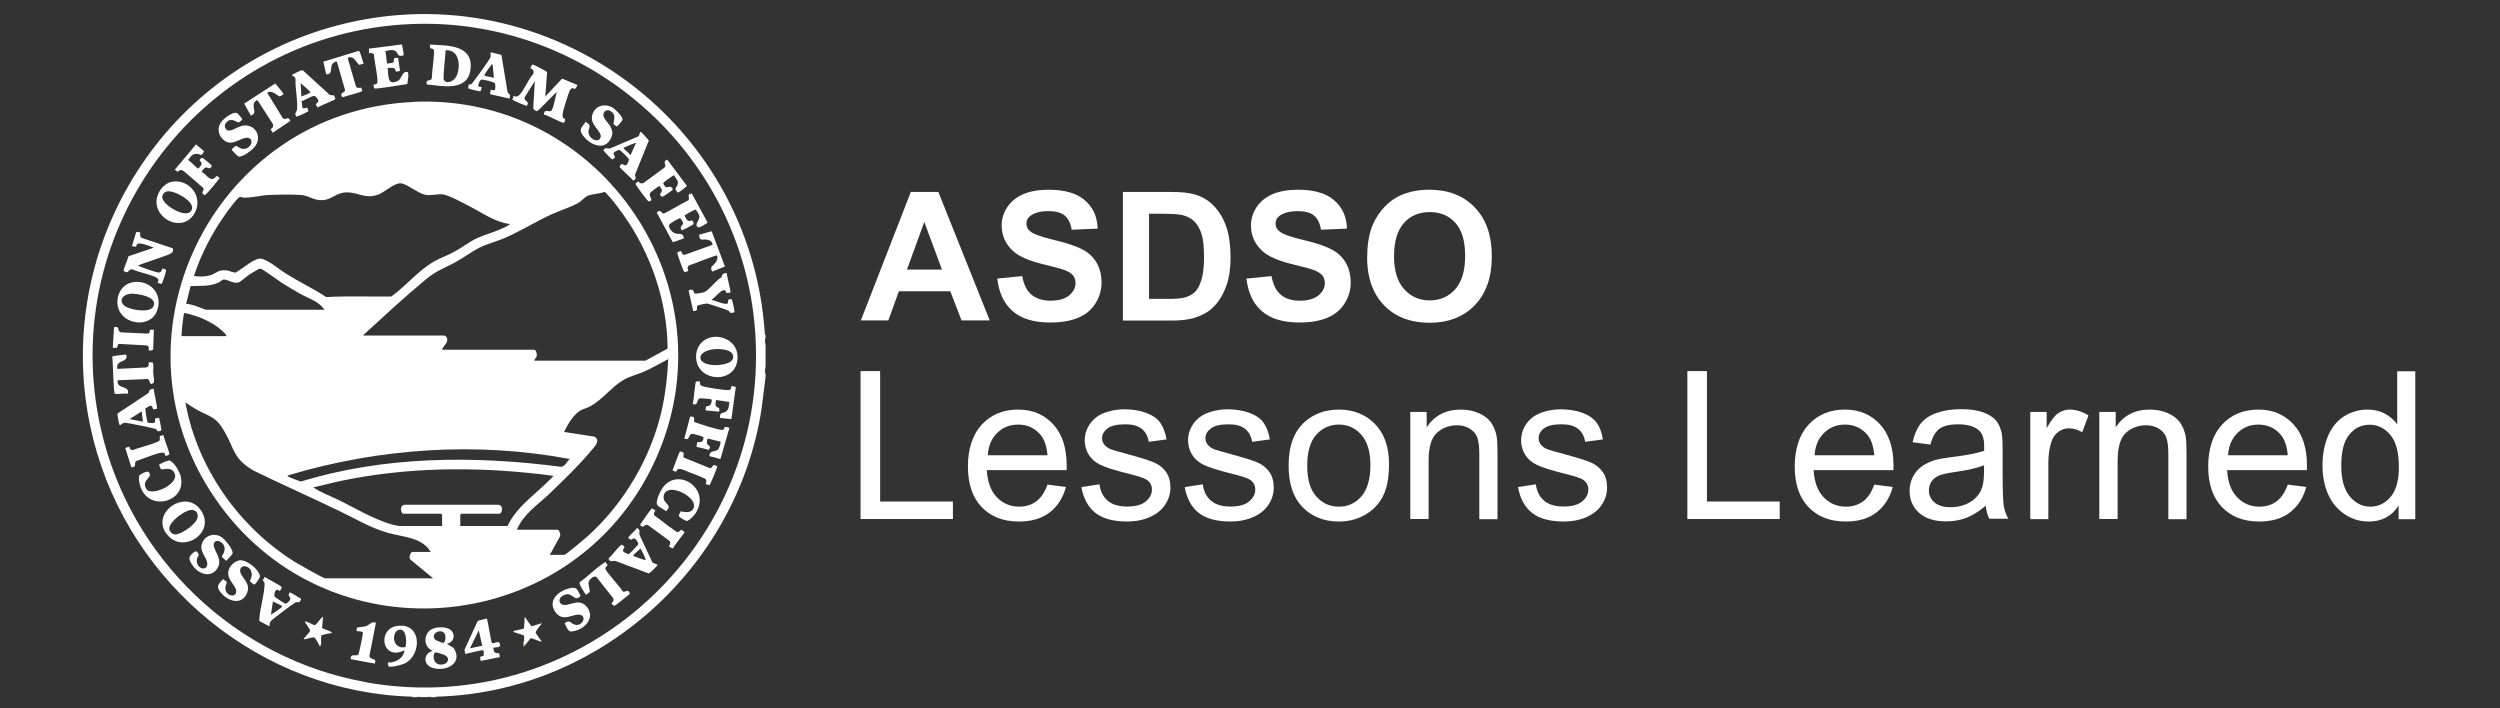 <?xml version="1.0" encoding="UTF-8"?>
<svg id="Layer_1" xmlns="http://www.w3.org/2000/svg" version="1.1" viewBox="0 0 180 50.99">
  <rect x="0" y="0" width="180" height="50.99" fill="#333333" stroke="none"/>
  <!-- Generator: Adobe Illustrator 29.6.0, SVG Export Plug-In . SVG Version: 2.1.1 Build 207)  -->
  <defs>
    <style>
      .st0 {
        fill: #c7c6c6;
      }

      .st1 {
        fill: #fff;
      }

      .st2 {
        fill: #929090;
      }

      .st3 {
        fill: #9cb55e;
      }

      .st4 {
        fill: #c5c4c4;
      }
    </style>
  </defs>
  <g>
    <path class="st2" d="M30.97,50.15s.04.03,0,.05h-.88s-.04-.03,0-.05c.29,0,.59,0,.88,0Z"/>
    <path class="st4" d="M31.43,50.15v.05h-.46v-.05c.15,0,.31,0,.46,0Z"/>
    <path class="st0" d="M30.09,50.15v.05h-.42v-.05c.14,0,.28,0,.42,0Z"/>
    <path class="st1" d="M55.12,24.15l-.05-.11C54.06,8.45,38.9-2.35,23.78,1.97,11.09,5.6,3.44,18.78,6.73,31.68c2.66,10.44,12.1,18.18,22.94,18.48.13.04.29.04.42,0,.29.04.59.04.88,0,.15.04.31.04.46,0,11.65-.31,21.62-9.23,23.4-20.7l.29-2.33v-.14c-.02-.1-.03-.19-.05-.28.01-.1.03-.21.05-.32v-1.53c-.02-.12-.03-.22-.05-.32.01-.09.03-.18.05-.28v-.09ZM26.37,49.12c-9.4-1.67-16.99-8.91-19.1-18.21C3.94,16.31,14.77,2.31,29.66,1.73c12.23-.48,23,8.62,24.57,20.74,2.08,15.99-11.96,29.47-27.86,26.66Z"/>
    <path class="st1" d="M39.26,6.95l1.21-1.29,1.11.46s-.12.24-.14.26c-.13.08-.27-.25-.47.27-.12.32-.43,1.28-.46,1.58-.03.36.14.26.18.37.02.06-.04.2-.09.23-.12.08-1.2-.57-1.44-.58.02-.49.42-.1.56-.31.16-.24.27-1,.37-1.31-.21.13-1.33,1.39-1.44,1.37-.05,0-.25-.13-.26-.19l.12-1.97-.73,1.15c-.09.35.44.27.13.64-.14-.05-1-.4-1.02-.47,0-.01.08-.24.09-.25.04-.03.19.14.39-.05.36-.33.66-1.15,1.02-1.53.13-.35-.19-.37-.2-.44,0-.02.13-.25.16-.25.06,0,.93.46,1.04.54l-.13,1.78Z"/>
    <path class="st1" d="M10.1,16.74s-.06.33.1.39l2.16.72c.16,0,.1.24.04.33-.12.18-2.1.75-2.43.93-.01.06.05.05.09.07.23.1,1.13.42,1.33.44.29.02.25-.24.3-.28.02-.02.23.06.26.09.05.07-.27,1.01-.33,1.02-.01,0-.25-.08-.26-.09-.04-.05.22-.23-.17-.41-.5-.23-1.15-.33-1.67-.56-.21-.02-.27.19-.37.21-.05.01-.23-.05-.25-.11-.02-.1.32-.87.35-1.04l1.78-.6c.01-.06-.05-.05-.09-.07-.2-.08-.89-.35-1.05-.21-.13.11.05.28-.39.14.06-.13.28-.99.33-1.02.02-.01.26.04.27.05Z"/>
    <path class="st1" d="M27.86,4.59c.11-.05.38-.03.45-.1.15-.15-.13-.4.38-.31-.05.15.15.87.09.93,0,0-.26.06-.27.05-.01,0-.04-.2-.14-.25-.12-.06-.33,0-.46-.02.08.52-.06,1.32.73.94.3-.15.3-.72.69-.65.16.03,0,.74,0,.87-.3.04-2.27.39-2.38.31-.03-.02-.07-.24-.05-.27.01-.01.2,0,.25-.09.13-.22-.23-1.7-.22-2.05-.07-.2-.33-.1-.36-.13-.01-.01.01-.26,0-.32l2.37-.3s.13.64.13.71c0,.14-.27.13-.36.08-.06-.04-.11-.21-.19-.28-.2-.17-.53-.1-.77-.03l.12.93Z"/>
    <path class="st1" d="M49.09,16.59c-.22-.31.1-.33.09-.53,0-.07-.16-.34-.21-.35-.06-.02-.75.38-.78.46-.1.23.21.57.43.63.29.09.56-.06.61.32.01.1-.02.05-.07.07-.23.1-.49.17-.72.25l-1.15-2.13c.23-.3.35.06.48.06.07,0,.21-.09.29-.13.51-.26.99-.57,1.5-.82.16-.18-.18-.45.25-.49l1.14,2.1c-.12.08-.58.4-.69.33-.33-.21.16-.46.09-.83-.01-.07-.21-.44-.29-.44-.04,0-.77.39-.77.43.1.15.13.38.35.39.07,0,.15-.06.21-.02.06.04.12.19.07.26-.02.04-.78.44-.81.42Z"/>
    <path class="st1" d="M44.19,8.94c-.07-.12.17-.52-.06-.8-.17-.22-.53-.31-.66-.01-.15.35.37.72.51,1.04s.15.47,0,.8c-.45.93-1.51.45-1.99-.19-.37-.5-.1-.58.18-1.01.48.3.21.36.2.72,0,.54.79.87.88.36.08-.44-.92-.92-.56-1.71.25-.55.84-.69,1.37-.42.2.1.78.66.76.89,0,.07-.35.5-.42.49-.01,0-.2-.13-.21-.14Z"/>
    <path class="st1" d="M15.45,39.04c-.31.39.6,1.07.26,1.77-.42.85-1.35.58-1.82-.07-.35-.48-.35-.68.13-1.02.12-.09.28.11.29.22,0,.09-.11.2-.13.32-.11.66.67.9.74.41.08-.53-.73-.97-.29-1.72.27-.47.88-.57,1.32-.28.23.15.89.93.79,1.2-.02.05-.43.51-.46.51-.05-.07-.29-.24-.3-.31-.01-.08.34-.41.13-.82-.11-.22-.48-.44-.68-.2Z"/>
    <path class="st1" d="M16.33,8.78c-.16.15-.2.37-.04.54.23.25.77-.16,1.05-.24.91-.28,1.61.68,1.03,1.45-.19.26-.87.8-1.2.74-.03,0-.48-.45-.49-.48-.01-.06.27-.28.3-.29.13-.02.43.43.89.11.42-.29.27-.83-.29-.66s-1.03.61-1.57.04c-.31-.33-.36-.79-.11-1.17.17-.26.83-.78,1.15-.69.03,0,.37.38.38.41.05.09-.19.26-.24.27-.15.03-.49-.39-.88-.02Z"/>
    <path class="st1" d="M40.39,42.99c-.17.18-.14.45.1.54.46.18,1.21-.56,1.79.2.64.85-.35,1.71-1.19,1.74-.18,0-.37-.43-.43-.6.38-.3.42.03.74.11.52.13.84-.56.42-.7-.53-.17-1.27.61-1.85-.24s.32-1.55,1.11-1.7c.52-.1.48.18.73.55-.4.46-.52-.1-.95-.11-.13,0-.38.11-.47.2Z"/>
    <path class="st1" d="M16.31,41.87c.08.13-.26.48.05.84.21.24.64.25.65-.13s-.62-.8-.58-1.37c.03-.4.45-.84.85-.87.5-.04,1.37.66,1.44,1.14.02.11-.34.63-.43.61-.02,0-.3-.23-.3-.25,0-.02.14-.28.14-.46,0-.66-.81-.81-.84-.32s.84.87.48,1.68-1.27.58-1.77.04c-.45-.49-.38-.63.07-1.09.03.08.24.17.25.19Z"/>
    <path class="st1" d="M8.28,28.37c-.13-.04-.13-2.36-.2-2.66.01-.04.03-.06.07-.07.08-.02.91-.13.94-.1.13.48-.38.4-.58.65-.09.11-.08.24-.07.37l2.06-.1c.31-.04.17-.32.21-.37,0,0,.21,0,.25,0,.13.04.07.56.07.71s.13.71,0,.79c-.31.21-.21-.27-.4-.3l-2.16.09c-.1.68.89.33.74.97-.25-.05-.74.06-.95,0Z"/>
    <path class="st1" d="M50.39,27.44c.07.07-.16.3.31.4.35.08,1.38.25,1.7.25s.22-.24.26-.28c.03-.03.26.03.32.05l-.32,2.32-.83-.09c.01-.45.15-.29.41-.44s.23-.46.28-.71l-.97-.14c0,.18-.11.34.05.49.13.12.24,0,.18.35l-.97-.09c-.02-.42.09-.26.28-.35.11-.05.19-.39.14-.44-.03-.03-.81-.1-.85-.08-.24.07-.08.55-.5.41.06-.2.17-1.56.23-1.62,0,0,.27-.01.28,0Z"/>
    <path class="st1" d="M48.77,13.85s-.14-.22-.14-.24c0-.08.13-.22.16-.31.09-.34-.15-.42-.26-.7-.11.07-.77.52-.78.59,0,.04.14.25.18.27.17.08.32-.13.47.09.03.05.07.05.02.12-.03.05-.69.51-.74.5-.04,0-.16-.13-.16-.16-.01-.08.17-.17.13-.35-.02-.09-.12-.16-.14-.26-.06-.04-.67.42-.71.51-.11.25.31.53-.06.59-.07.01-.11-.07-.15-.11-.1-.1-.84-1.08-.83-1.15,0-.03.13-.16.16-.17.09-.02.13.22.42.1l1.52-1.12c.18-.2-.23-.37.18-.56l1.41,1.88c.01.05-.45.4-.53.44-.05.02-.1.07-.16.04Z"/>
    <path class="st1" d="M20.39,6.81s-.23.13-.25.13c-.12,0-.59-.52-.9-.26l1.13,1.84c.26.16.36-.21.54.18l-1.27.86s-.16-.24-.16-.25c0-.03.26-.08.16-.39l-1.09-1.69c-.08-.06-.25.14-.27.2-.11.37.26.73-.22.89l-.48-.86,2.24-1.45s.52.62.55.68c.02.04.04.09.02.13Z"/>
    <path class="st1" d="M14.51,12.38c.3.09.52.63.87.48.18-.08.18-.34.43-.03-.12.16-.98,1.24-1.08,1.22-.03,0-.16-.13-.16-.17-.02-.08.18-.25.04-.37l-1.37-1.18c-.31-.22-.38.04-.46.04-.03,0-.12-.15-.21-.13l1.55-1.85c.07.11.57.45.57.53,0,.02-.16.24-.2.24s-.18-.07-.28-.08c-.36-.03-.47.19-.67.44.13.05.67.62.72.62.03,0,.22-.22.24-.28.06-.18-.13-.26-.12-.34,0-.03.13-.16.16-.16.06-.01.7.51.71.58-.12.31-.23.13-.4.12-.15-.01-.25.21-.34.31Z"/>
    <path class="st1" d="M52.2,30.74s.26.03.32.06l-.65,2.25-.79-.21c-.01-.45.43-.27.63-.49.07-.07.21-.48.16-.55l-.92-.23c-.04.12-.08.26-.04.38.04.14.37.14.1.45-.11-.08-.82-.2-.85-.23-.02-.02.02-.3.05-.32.14-.09.39.14.45-.36,0-.06-.74-.27-.85-.25-.27.04-.12.53-.54.33l.42-1.58c.48,0,.2.22.3.37.03.05.16.08.22.1.29.11,1.47.48,1.73.49s.19-.18.25-.22Z"/>
    <path class="st1" d="M52.2,19.19l-.93.37c-.17-.41.03-.36.23-.63.14-.19.17-.29.14-.53-.08-.07-1.76.64-2.01.7-.24.16-.05.37-.08.41,0,.01-.24.09-.26.09-.07,0-.54-1.33-.53-1.4.01-.05.2-.12.25-.11.12.03.05.29.31.25l1.99-.72c-.04-.24-.21-.34-.44-.37-.32-.04-.48.14-.53-.3-.01-.1.01-.05.07-.07.27-.08.55-.16.83-.23l.96,2.55Z"/>
    <path class="st1" d="M26.19,4.59c-.09-.02-.27.1-.33.07-.18-.09-.39-.73-.83-.49l.59,2.03c.13.24.3.07.38.12.03.02.09.2.09.23-.02.07-1.27.4-1.45.45-.24-.39.21-.26.2-.53l-.58-2.02c-.05-.09-.3.1-.34.17-.17.29.06.77-.44.72l-.2-.9,2.52-.77c.06,0,.08.03.1.08.11.2.19.62.29.85Z"/>
    <path class="st1" d="M49,36.81s.6.18.83-.07c.67-.7-1.18-1.78-1.81-1.39-.22.14-.29.38-.21.63.1.33.61.41.14.83-.13-.15-.64-.34-.66-.53-.04-.32.24-.91.43-1.17,1.11-1.52,3.5.1,2.36,1.85-.11.16-.46.54-.65.55-.05,0-.57-.28-.56-.38,0-.02.12-.3.14-.31Z"/>
    <path class="st1" d="M12.14,33.15c.29-.02.69.66.79.91.75,1.9-1.92,2.85-2.73,1.2-.12-.24-.26-.77-.17-1.02.03-.08.56-.36.66-.26.34.32-.26.5-.26.9,0,.17.11.41.28.47.69.22,2.4-.7,1.76-1.43-.28-.31-.78-.07-.88-.14-.02-.01-.14-.3-.13-.32.01-.06.59-.29.68-.3Z"/>
    <path class="st1" d="M52.33,19.65c-.02.19.31,1.33.26,1.39-.04.05-.22.06-.28.05s0-.26-.27-.18c-.18.05-.63.56-.82.69.21,0,1.06.42,1.18.23.04-.06,0-.21.06-.26.04-.03.19-.04.23-.01.04.03.22.89.19.92,0,.01-.27.06-.29.05-.04,0-.05-.11-.1-.14-.08-.06-1.47-.53-1.59-.54-.07,0-.62.11-.67.15-.14.11.12.43-.32.39l-.33-1.48c.42-.21.34.21.45.23s.6-.07.71-.12c.36-.19.82-.84,1.21-1.06.05-.23.12-.3.37-.3Z"/>
    <path class="st1" d="M43.62,40.47c-.02.08.14.19.14.21,0,.02-.19.14-.17.27.02.21,1.1,1.33,1.24,1.63.19.12.4-.23.51.14,0,.07-.05.08-.08.11-.09.09-.96.78-1.02.79-.05,0-.19-.12-.2-.16-.02-.09.21-.14.11-.39l-1.21-1.53c-.2-.13-.56.21-.57.44,0,.15.11.53.09.64,0,.03-.23.14-.26.22-.11-.15-.53-.78-.47-.92.59-.4,1.17-1.03,1.76-1.39.04-.02.05-.07.12-.05Z"/>
    <path class="st1" d="M10.81,23.74s.21,0,.27,0l-.05,1.37c.03.14-.3.14-.32.12-.03-.04.1-.3-.17-.36l-2.02-.11c-.13.29-.02.31-.4.28l.09-1.48c.48-.11.18.33.53.37l1.9.09c.18-.03.13-.24.17-.27Z"/>
    <path class="st1" d="M49.24,32.95l1.83.74c.18.09.25-.2.31-.21.01,0,.25.07.26.08.04.06-.5,1.32-.55,1.37-.01,0-.27-.06-.28-.07-.02-.03.13-.24-.02-.37-.09-.08-.95-.41-1.14-.48s-.67-.32-.83-.23c-.11.06-.08.32-.4.07.1-.18.46-1.29.54-1.34.02-.02.23.06.26.09.05.07-.08.25.03.36Z"/>
    <path class="st1" d="M48.44,39.49s-.27-.13-.28-.14c-.01-.02.18-.22.05-.4l-1.55-1.14c-.28-.14-.31.32-.58-.02.1-.15.79-1.16.86-1.18.04,0,.25.14.25.16s-.17.16-.07.35c.45.3.86.67,1.31.97.07.05.28.21.34.22.12.03.2-.15.27-.16.04,0,.24.14.25.16,0,.07-.78.99-.83,1.18Z"/>
    <path class="st1" d="M11.78,31.34c0,.23.48,1.28.4,1.39-.02.03-.24.11-.26.09-.06-.04.04-.26-.3-.23-.27.03-1.2.38-1.5.49-.07.03-.34.11-.36.15-.09.13.1.41-.3.42l-.44-1.39s.23-.1.28-.09c.07.01,0,.26.28.23.27-.13,1.83-.52,1.91-.69.09-.19-.17-.35.3-.37Z"/>
    <path class="st1" d="M27.07,44.82l-.47,2.39c.02.36.6.12.37.57l-1.71-.32c-.06-.49.42-.14.55-.35.04-.07.32-1.41.32-1.53,0-.17-.41-.11-.45-.15-.02-.02,0-.2.02-.23.03-.04.48-.07.63-.11.28-.1.44-.38.74-.25Z"/>
    <path class="st1" d="M23.92,45.57c-.12.01-.73.13-.77.18-.05.07-.02.41-.03.53,0,.05-.02.26-.09.26-.05-.12-.32-.61-.4-.64-.16-.05-.57.14-.76.13-.05-.04.46-.53.46-.62,0-.12-.42-.62-.37-.67.15-.01.63.29.71.27.13-.03.41-.53.59-.6l-.07.79c.08.13.63.19.72.37Z"/>
    <path class="st1" d="M37.73,46.17c0-.09.02-.37,0-.41-.02-.03-.58-.19-.67-.23-.04-.02-.15-.03-.07-.1.03-.03.64-.11.74-.19l.05-.83.48.68.77-.22s-.47.55-.46.67.46.62.41.67l-.76-.27c-.16.18-.29.37-.45.55-.11.04-.08-.23-.05-.32Z"/>
    <path class="st3" d="M37.78,46.49s-.04.09-.09.09c.02-.13-.05-.32.05-.42,0,.1-.03.26.05.32Z"/>
    <path class="st1" d="M27.35,22.06c.02.09-.03.09-.08.13-.73.66-1.48,1.29-2.19,1.98-.2.13-.14.63.07.63h6c-.05.3-.57.61-.3.93.02.03.22.14.23.14h6.56c-.08.24-.3.38-.11.65.02.04.16.14.18.14h6.98c-.22.19-.48.33-.72.51-.63.49-1.16,1.14-1.88,1.51-.19.1-.39.14-.59.25-.58.32-1.07,1.01-1.38,1.58-.21.4-.67,1.12.01,1.24.6.11,1.26.14,1.87.24.06.05-.34.42-.4.46-1.05-.17-2.09-.37-3.15-.5-6.24-.74-12.75-.05-18.71,1.88-.83-.4-1.85-.82-2.31-1.67s-.66-1.77-1.43-2.47c-.48-.44-1.04-.56-1.59-.87-.2-.11-1.11-.7-1.21-.83-.08-.11-.15-.97-.17-1.18-.03-.45-.07-1.09-.05-1.53,0-.14.04-.26.05-.39h4.06c.17,0,.31-.22.3-.39-.02-.4-.96-1.22-1.25-1.51h7.9s.18-.09.21-.11c.25-.23-.03-.57-.1-.81h3.2Z"/>
    <path class="st1" d="M42.97,13.26c-.58.06-.91.18-1.39.49-.57.38-.9.47-1.52.75-.69.31-1.73.93-2.45.98-1.84.15-3.47-1.45-5.16-2.03-.75-.26-1.12.01-1.74-.11-.49-.1-1.16-.74-1.73-.82-1.1-.15-1.66,1.08-2.72.91-.76-.12-1.3-.4-2.15-.13-.34.11-.65.44-1.02.44-.3,0-.64-.24-.96-.32-.68-.16-1.37-.04-2.06-.03-.16,0-.35-.06-.56-.05-.58.02-1.16.15-1.74.19,2.38-2.55,5.58-4.37,9-5.11,5.56-1.21,11.61.4,15.73,4.32.06.06.49.46.44.51Z"/>
    <path class="st1" d="M39.4,38.84c-.11.32-.78,1.19-.78,1.46,0,.43.48.33.76.35.05,0,.13-.03.11.05-4.04,2.38-8.96,3.05-13.5,1.84l-.64-.22h6.93c.17,0,.36-.41.18-.55-.44-.46-1.08-.82-1.53-1.25-.05-.04-.09-.06-.07-.14h.95s.14-.16.15-.22c.1-.47-.77-1.26-1.06-1.59h5.45s.16.28.32.28h2.71Z"/>
    <path class="st1" d="M29.8,7.34c-14.53.62-22.62,17.24-13.96,29.04,8.24,11.24,25.6,9.39,31.35-3.27,5.61-12.36-3.88-26.35-17.39-25.78ZM41.59,14.64c.26-.13.49-.45.74-.55.31-.13.83-.13,1.17-.27.09,0,.23.18.3.26.36.38.75.92,1.06,1.35,1.99,2.79,3.18,6.22,3.21,9.67l-1.6.87h-8c0-.13.15-.2.17-.31.04-.15-.02-.48-.2-.48h-6.61c.08-.31.5-.51.34-.87-.02-.05-.14-.15-.17-.15h-5.82c-.02-.09.03-.09.08-.13,1.42-1.3,2.94-2.71,4.42-3.93.74-.61,1.22-.75,2.02-1.17.62-.33,1.26-.82,1.85-1.11.54-.27,1.23-.44,1.81-.69,1.11-.49,2.18-1.15,3.29-1.67.61-.28,1.36-.52,1.93-.81ZM41.02,33.05c-.2.17-.35.55-.62.56-6.22-.81-12.71-.79-18.73,1.06-.06,0-.91-.33-.94-.37-.08-.08.02-.08.07-.09,6.5-1.95,13.55-2.42,20.23-1.16ZM16.25,15.39c.14-.19.86-1.19,1.02-1.21.09-.01.18.05.28.05.65.01,1.18-.16,1.81-.19.66-.03,1.67-.05,2.32,0,.59.05.92.42,1.58.37.64-.05.97-.56,1.71-.56.87,0,1.33.51,2.28.15.46-.17,1.13-.84,1.61-.8.45.04,1.22.71,1.74.82.43.09.83-.06,1.23-.03.45.03,1.52.63,1.97.86.95.48,1.83,1.15,2.92,1.28-.21.19-.54.31-.8.42-.51.22-1.08.37-1.58.6-.54.25-1.08.68-1.62.97-.5.27-1.05.46-1.53.74-1.1.65-1.98,1.75-3.02,2.49-1.56.02-3.12-.05-4.68.04-.92-.61-1.93-1.08-2.87-1.67-.47-.29-.9-.68-1.39-.93-.46-.23-.54-.23-1,0-.26.12-1.19.83-1.29.84-.08.01-.47-.14-.61-.16-.68-.09-.77.28-1.34.39-.35.07-.68.06-1.03.01.53-1.6,1.32-3.12,2.3-4.49ZM13.72,20.6c.72-.04,1.3.05,1.98-.24.11-.05.31-.22.37-.23.28-.05.7.31,1.09.21.13-.03.64-.47.81-.58.13-.08.66-.42.77-.42.16.01,1.34.89,1.59,1.05.41.26.86.52,1.28.76.62.35,1.32.52,1.75,1.15h-8.55s-.67-.26-.81-.3c-.2-.06-.4-.12-.6-.12l.32-1.28ZM13.28,22.53c.94.2,1.99.62,2.71,1.28.11.1.29.25.32.39h-3.24c-.02-.15.13-1.67.21-1.67ZM23.39,41.63c-.12,0-1.87-.99-2.11-1.14-4.06-2.52-7.08-6.78-7.93-11.51.32.21.65.43.99.61.92.47,1.23.47,1.8,1.44.78,1.33.61,1.96,2.11,2.85,2.07,1.01,4.17,1.94,6.24,2.94,1.21.58,2.14,1.17,3.46,1.55,1.09.31,2.43.3,3.06,1.37h-1.32c-.13,0-.3.44-.12.57l1.62,1.33h-7.81ZM33.14,37.87v-.81s.06-.07.07-.07h2.73c.21,0,.36-.58-.05-.65h-6.72c-.49.04-.26.65-.14.65h2.73s.07.06.07.07v.81h-3.08c-1.33-.17-3.17-1.29-4.41-1.89-.59-.29-1.24-.51-1.78-.89.94-.22,1.87-.46,2.82-.63,4.74-.88,9.7-.84,14.47-.2-1.1,1.22-2.59,2.09-3.31,3.61h-3.41ZM42.23,38.68c-.18.16-1.5,1.27-1.6,1.27h-1.04l.73-1.33c.06-.13-.04-.48-.2-.48h-2.9c.46-1.13,1.5-1.79,2.34-2.59.97-.93,2.11-2.03,2.97-3.06.23-.28.76-.77.27-1.05l-2.19-.34c.26-.52.64-1.2,1.14-1.52.23-.14.49-.19.71-.31.91-.47,1.57-1.42,2.44-1.92.45-.26.94-.37,1.42-.57.61-.26,1.19-.62,1.79-.92-.05,1.2-.18,2.36-.43,3.53-.77,3.53-2.76,6.9-5.45,9.29Z"/>
    <path class="st1" d="M30.97,3.2c-.06.39.1.25.23.35.07.05.05.32.04.42-.03.55-.13,1.11-.15,1.66-.06.29-.48-.01-.36.45,1.11.11,2.92.53,3.14-1.05.25-1.82-1.64-1.75-2.91-1.82ZM32.84,5.52c-.16.33-.69.58-.9.21-.02-.71.12-1.4.14-2.11,1.02-.08,1.11,1.21.77,1.9Z"/>
    <path class="st1" d="M14.55,36.88c-1.09-1.92-3.99.18-2.38,1.76,1.15,1.13,3.23-.27,2.38-1.76ZM14.21,37.32c-.12.43-1.15,1.16-1.58,1.16-.22,0-.45-.21-.44-.44.02-.5,1.06-1.25,1.52-1.32.38-.06.6.23.5.59Z"/>
    <path class="st1" d="M12.41,13.08c-.37.06-.72.35-.91.67-1.01,1.71,1.56,3.24,2.5,1.62.68-1.17-.35-2.49-1.6-2.29ZM11.68,14.21c0-.22.15-.39.36-.43.5-.09,1.89.67,1.79,1.23-.17.92-2.12-.2-2.15-.8Z"/>
    <path class="st1" d="M9.59,20.32c-.89.12-1.33,1.11-1.06,1.91.39,1.16,2.29,1.4,2.77.17.47-1.21-.48-2.26-1.72-2.09ZM11.05,22.06c-.26.49-1.49.26-1.91.06-.65-.32-.42-.9.25-.97.43-.04,2.03.21,1.65.91Z"/>
    <path class="st1" d="M53.08,25.47c-.09-.77-.86-1.24-1.58-1.22-.83.02-1.42.67-1.38,1.5.09,1.91,3.22,1.93,2.97-.28ZM51.3,26.28c-1.27-.11-1.1-1.04.15-1.14.38-.03,1.31,0,1.34.53.03.58-1.09.65-1.49.61Z"/>
    <path class="st1" d="M32.66,46.65l-.49-.29c.41-.09.62-.47.41-.85-.24-.42-1.04-.4-1.43-.24-.68.29-.7,1.32,0,1.58-.71.24-.69,1.05.04,1.25.98.27,2.17-.37,1.47-1.45ZM31.68,45.45c.56,0,.42.82.23.84-.06,0-.49-.17-.55-.22-.3-.24-.03-.62.32-.62ZM31.57,47.82c-.41-.1-.44-.79-.2-.85.04-.01.5.13.57.16.63.26.24.84-.37.7Z"/>
    <path class="st1" d="M24.05,6.87s-.35.01-.43-.15l-1.82-1.66c-.16-.04-.63.27-.8.34,0,.02.24.11.28.28-.05.68.19,1.58.1,2.23-.03.2-.21.2-.05.48.05.03.86-.33.88-.4,0-.01-.08-.24-.09-.25-.01,0-.22.1-.32.04-.07-.05-.03-.41-.1-.5.22-.03.77-.41.94-.37.1.03.35.3.26.43-.12.17-.28.08-.02.4.15-.13,1.25-.53,1.27-.62,0-.01-.08-.24-.09-.25ZM21.7,6.95l-.05-.97c.09.1.71.6.69.67-.01.06-.55.27-.65.3Z"/>
    <path class="st1" d="M21.67,43.11s-.78-.49-.81-.46c-.17.29,0,.26.04.4.05.15-.25.44-.36.41-.05-.01-.77-.47-.78-.52-.03-.08.03-.35.08-.41.13-.16.26.03.3.02.03,0,.17-.23.14-.28-.07-.12-1.05-.6-1.23-.74,0,.09-.13.2-.13.26,0,.04.14.08.13.27-.02.75-.31,1.65-.37,2.42,0,.08-.02.16,0,.24l.73.38c0-.16-.01-.27.1-.39.12-.14,1.58-1.24,1.74-1.32.15-.07.26-.01.3-.03.03-.02.16-.2.12-.26ZM20.27,43.72c-.2.19-.53.37-.76.55l.14-.97.65.32c.01.06,0,.06-.03.1Z"/>
    <path class="st1" d="M11.45,30.08s-.27.04-.28.05c-.03.02.06.27-.08.32-.07.03-.43,0-.47-.05-.03-.04-.18-.95-.15-.99.03-.03.32-.2.36-.2.15-.01.18.25.2.27.01,0,.26-.04.27-.05.06-.06-.24-1.25-.23-1.44-.25.03-.31.05-.37.3l-2.23,1.48c-.05.07.11.86.17.86.11-.1.21-.19.37-.19.18,0,2.14.4,2.23.46.05.03.05.13.1.14.06.02.23,0,.27-.05.03-.04-.13-.9-.17-.93ZM9.32,30.18l.88-.56.09.74-.97-.19Z"/>
    <path class="st1" d="M36.54,6.59l-.44-2.64-.78-.19c0,.11.01.23,0,.35-.02.12-1.28,1.88-1.39,1.95-.05.03-.15.01-.17.03-.02.01-.07.25-.05.27.03.04.84.24.88.21.04-.03.11-.28.09-.3,0,0-.2-.02-.23-.05-.06-.09.1-.43.18-.48.09-.05.95.16,1,.26.06.11.02.33.02.46-.07.08-.3,0-.32,0-.01.01-.03.27-.05.32l1.39.32c.16-.33-.07-.3-.13-.5ZM34.91,5.45c-.08-.05,0-.11.03-.16.11-.18.29-.43.42-.59.03-.04,0-.08.11-.06l.09.97c-.16-.07-.53-.09-.65-.16Z"/>
    <path class="st1" d="M46.98,40.51l-.93-1.99c-.06-.22.1-.33-.18-.51-.14.22-.45.43-.58.62-.03.04-.06.05-.05.12.29.19.17.08.37.02.16-.05.33.28.35.4,0,.05-.65.73-.7.73-.02,0-.35-.14-.37-.17-.1-.16.08-.28.07-.34,0-.04-.14-.17-.2-.17-.13.02-.79.87-.95,1,.1.3.29.13.51.17l2.39.9c.05,0,.52-.45.57-.52.03-.04.06-.05.05-.12l-.35-.14ZM45.67,40.06s-.09,0-.06-.08c.05-.11.4-.36.49-.49.05,0,.43.8.39.83-.04.03-.73-.22-.82-.27Z"/>
    <path class="st1" d="M46.72,10.12s-.51-.59-.57-.62c-.1-.04-.1.24-.17.31l-2.06.88c-.19.03-.33-.13-.47.13,0,.05.58.65.63.66.05,0,.19-.12.2-.17.01-.06-.16-.18-.07-.34.02-.03.3-.17.34-.18.12-.02.73.62.74.71,0,.02-.11.3-.13.32-.14.2-.32-.03-.38-.01-.04,0-.17.14-.17.2.02.1.88.84.99,1,.31-.21.09-.25.13-.46l.99-2.44ZM45.4,11.17c-.08-.13-.44-.38-.49-.49-.03-.08.03-.06.06-.07.11-.05.77-.35.82-.32l-.39.88Z"/>
    <path class="st1" d="M29,45.06c-1.93-.19-1.63,2.64.12,1.76-.05.58-.66.91-1.2.88-.01.01.04.26.05.27.14.12,1-.11,1.19-.21,1.11-.56,1.23-2.57-.16-2.71ZM29.2,46.58c-.62.18-1.01-.45-.75-1,.11-.23.41-.35.6-.14.22.24.22.83.15,1.14Z"/>
    <path class="st1" d="M35.51,46.7c0-.11,0-.05.07-.07.24-.06.54.03.38-.34-.08-.18-.44.1-.54,0-.07-.06-.28-1.55-.37-1.76l-.65.17-.96,2.09.06.29c.17-.02,1.21-.3,1.28-.26.06.04.06.3.05.37-.02.07-.22.05-.26.12-.02.03.05.21.03.28l1.39-.28s-.04-.26-.05-.27c-.07-.06-.4.12-.41-.35ZM33.84,46.68l.63-1.3.25,1.11-.88.19Z"/>
  </g>
  <g>
    <g>
      <path class="st1" d="M71.26,23.07h-2.03l-.81-2.1h-3.7l-.76,2.1h-1.98l3.6-9.25h1.98l3.7,9.25ZM67.82,19.41l-1.27-3.43-1.25,3.43h2.52Z"/>
      <path class="st1" d="M71.78,20.06l1.82-.18c.11.61.33,1.06.67,1.34s.79.43,1.35.43c.6,0,1.06-.13,1.36-.38.3-.25.46-.55.46-.89,0-.22-.06-.4-.19-.56-.13-.15-.35-.29-.67-.4-.22-.08-.72-.21-1.5-.4-1-.25-1.7-.55-2.11-.92-.57-.51-.85-1.13-.85-1.86,0-.47.13-.91.4-1.32s.65-.72,1.15-.94c.5-.21,1.11-.32,1.82-.32,1.16,0,2.04.25,2.62.76.59.51.9,1.19.92,2.04l-1.87.08c-.08-.48-.25-.82-.51-1.03-.26-.21-.66-.31-1.18-.31s-.97.11-1.27.33c-.2.14-.3.33-.3.57,0,.22.09.41.28.56.24.2.81.4,1.72.62s1.58.44,2.02.67c.44.23.78.54,1.02.94s.37.89.37,1.47c0,.53-.15,1.03-.44,1.49-.29.46-.71.81-1.25,1.03-.54.23-1.21.34-2.01.34-1.17,0-2.07-.27-2.69-.81-.63-.54-1-1.33-1.12-2.36Z"/>
      <path class="st1" d="M80.86,13.82h3.41c.77,0,1.36.06,1.76.18.54.16,1.01.44,1.39.85.39.41.68.91.88,1.5.2.59.3,1.32.3,2.19,0,.76-.09,1.42-.28,1.97-.23.67-.56,1.22-.99,1.63-.32.32-.76.56-1.31.74-.41.13-.96.2-1.65.2h-3.52v-9.25ZM82.73,15.39v6.13h1.4c.52,0,.9-.03,1.13-.09.3-.08.55-.2.75-.38.2-.18.36-.48.49-.89.13-.42.19-.98.19-1.69s-.06-1.26-.19-1.65c-.13-.38-.3-.68-.53-.9-.23-.21-.52-.36-.86-.44-.26-.06-.77-.09-1.53-.09h-.84Z"/>
      <path class="st1" d="M89.73,20.06l1.82-.18c.11.61.33,1.06.67,1.34.33.29.79.43,1.35.43.6,0,1.05-.13,1.36-.38.3-.25.46-.55.46-.89,0-.22-.06-.4-.19-.56-.13-.15-.35-.29-.67-.4-.22-.08-.72-.21-1.5-.4-1-.25-1.7-.55-2.11-.92-.57-.51-.85-1.13-.85-1.86,0-.47.13-.91.4-1.32s.65-.72,1.15-.94c.5-.21,1.11-.32,1.82-.32,1.16,0,2.04.25,2.62.76.59.51.9,1.19.92,2.04l-1.87.08c-.08-.48-.25-.82-.51-1.03-.26-.21-.66-.31-1.18-.31s-.97.11-1.28.33c-.2.14-.3.33-.3.57,0,.22.09.41.28.56.24.2.81.4,1.72.62.91.21,1.58.44,2.02.67s.78.54,1.02.94.37.89.37,1.47c0,.53-.15,1.03-.44,1.49-.29.46-.71.81-1.25,1.03-.54.23-1.21.34-2.01.34-1.17,0-2.07-.27-2.69-.81-.63-.54-1-1.33-1.12-2.36Z"/>
      <path class="st1" d="M98.44,18.5c0-.94.14-1.73.42-2.37.21-.47.5-.89.86-1.27.36-.37.76-.65,1.2-.83.58-.24,1.24-.37,1.99-.37,1.36,0,2.45.42,3.27,1.27.82.85,1.23,2.02,1.23,3.53s-.41,2.66-1.22,3.51c-.81.84-1.9,1.27-3.26,1.27s-2.47-.42-3.28-1.26c-.81-.84-1.22-2-1.22-3.47ZM100.37,18.44c0,1.05.24,1.84.73,2.38.48.54,1.1.81,1.84.81s1.36-.27,1.83-.8c.48-.54.72-1.34.72-2.41s-.23-1.85-.7-2.37c-.46-.52-1.08-.78-1.85-.78s-1.39.26-1.86.79c-.47.53-.71,1.32-.71,2.39Z"/>
    </g>
    <g>
      <path class="st1" d="M61.96,37.37v-10.65h1.41v9.39h5.24v1.26h-6.65Z"/>
      <path class="st1" d="M75.4,34.89l1.35.17c-.21.79-.61,1.4-1.18,1.84-.58.44-1.31.65-2.21.65-1.13,0-2.02-.35-2.68-1.04-.66-.69-.99-1.67-.99-2.92s.33-2.3,1-3.02c.67-.72,1.54-1.08,2.6-1.08s1.87.35,2.53,1.05c.65.7.98,1.69.98,2.96,0,.08,0,.19,0,.35h-5.75c.05.85.29,1.5.72,1.95.43.45.97.68,1.61.68.48,0,.89-.13,1.23-.38s.61-.65.81-1.21ZM71.11,32.78h4.31c-.06-.65-.22-1.13-.49-1.46-.42-.5-.96-.75-1.62-.75-.6,0-1.11.2-1.51.6-.41.4-.64.94-.68,1.61Z"/>
      <path class="st1" d="M77.87,35.07l1.29-.2c.07.52.27.92.61,1.19.33.28.79.41,1.39.41s1.05-.12,1.34-.37c.29-.24.44-.53.44-.86,0-.29-.13-.53-.38-.7-.18-.12-.62-.26-1.34-.44-.96-.24-1.62-.45-1.99-.63-.37-.18-.65-.42-.84-.73-.19-.31-.29-.66-.29-1.04,0-.34.08-.66.24-.96.16-.29.37-.54.64-.73.2-.15.48-.28.83-.38.35-.1.73-.16,1.13-.16.61,0,1.14.09,1.59.26.46.17.8.41,1.01.71s.37.7.45,1.2l-1.28.17c-.06-.4-.23-.71-.5-.93-.28-.22-.67-.33-1.18-.33-.6,0-1.03.1-1.29.3-.26.2-.39.43-.39.7,0,.17.05.32.16.46.11.14.27.26.5.35.13.05.52.16,1.15.33.92.25,1.57.45,1.94.61.37.16.65.39.86.69.21.3.31.67.31,1.12s-.13.85-.38,1.23c-.25.38-.62.68-1.1.89-.48.21-1.02.32-1.63.32-1,0-1.77-.21-2.29-.62s-.86-1.03-1.01-1.85Z"/>
      <path class="st1" d="M85.31,35.07l1.29-.2c.07.52.27.92.61,1.19.33.28.79.41,1.39.41s1.05-.12,1.34-.37c.29-.24.44-.53.44-.86,0-.29-.13-.53-.38-.7-.18-.12-.62-.26-1.34-.44-.96-.24-1.62-.45-1.99-.63-.37-.18-.65-.42-.84-.73-.19-.31-.29-.66-.29-1.04,0-.34.08-.66.24-.96.16-.29.37-.54.64-.73.2-.15.48-.28.83-.38.35-.1.73-.16,1.13-.16.61,0,1.14.09,1.59.26.46.17.8.41,1.01.71s.37.7.45,1.2l-1.28.17c-.06-.4-.23-.71-.5-.93-.28-.22-.67-.33-1.18-.33-.6,0-1.03.1-1.29.3-.26.2-.39.43-.39.7,0,.17.05.32.16.46.11.14.27.26.5.35.13.05.52.16,1.15.33.92.25,1.57.45,1.94.61.37.16.65.39.86.69.21.3.31.67.31,1.12s-.13.85-.38,1.23c-.25.38-.62.68-1.1.89-.48.21-1.02.32-1.63.32-1,0-1.77-.21-2.29-.62s-.86-1.03-1.01-1.85Z"/>
      <path class="st1" d="M92.78,33.52c0-1.43.4-2.49,1.19-3.17.66-.57,1.47-.86,2.43-.86,1.06,0,1.93.35,2.6,1.04.67.69,1.01,1.65,1.01,2.88,0,.99-.15,1.77-.45,2.34-.3.57-.73,1.01-1.3,1.33s-1.19.47-1.86.47c-1.08,0-1.95-.35-2.62-1.04-.67-.69-1-1.69-1-2.99ZM94.12,33.52c0,.99.21,1.73.65,2.22.43.49.97.74,1.63.74s1.19-.25,1.62-.74c.43-.49.65-1.25.65-2.26,0-.95-.22-1.68-.65-2.17-.43-.49-.97-.74-1.62-.74s-1.2.25-1.63.73c-.43.49-.65,1.23-.65,2.21Z"/>
      <path class="st1" d="M101.54,37.37v-7.71h1.18v1.1c.57-.85,1.38-1.27,2.46-1.27.46,0,.89.08,1.28.25s.68.39.88.66c.19.27.33.59.41.97.05.24.07.67.07,1.27v4.74h-1.31v-4.69c0-.53-.05-.93-.15-1.2-.1-.26-.28-.47-.54-.63s-.56-.24-.91-.24c-.56,0-1.04.18-1.44.53-.4.35-.61,1.02-.61,2.01v4.21h-1.31Z"/>
      <path class="st1" d="M109.29,35.07l1.29-.2c.07.52.28.92.61,1.19.33.28.8.41,1.39.41s1.04-.12,1.34-.37c.29-.24.44-.53.44-.86,0-.29-.13-.53-.38-.7-.18-.12-.62-.26-1.34-.44-.96-.24-1.62-.45-1.99-.63s-.65-.42-.84-.73-.29-.66-.29-1.04c0-.34.08-.66.24-.96s.37-.54.64-.73c.2-.15.48-.28.83-.38.35-.1.73-.16,1.13-.16.6,0,1.14.09,1.59.26.46.17.79.41,1.01.71.22.3.37.7.45,1.2l-1.28.17c-.06-.4-.23-.71-.5-.93s-.67-.33-1.18-.33c-.6,0-1.03.1-1.29.3s-.38.43-.38.7c0,.17.05.32.16.46.11.14.27.26.5.35.13.05.52.16,1.16.33.92.25,1.57.45,1.94.61.37.16.65.39.86.69.21.3.31.67.31,1.12s-.13.85-.38,1.23c-.25.38-.62.68-1.1.89s-1.02.32-1.63.32c-1,0-1.77-.21-2.29-.62-.53-.42-.86-1.03-1.01-1.85Z"/>
      <path class="st1" d="M121.49,37.37v-10.65h1.41v9.39h5.24v1.26h-6.65Z"/>
      <path class="st1" d="M134.93,34.89l1.35.17c-.21.79-.61,1.4-1.18,1.84s-1.31.65-2.21.65c-1.13,0-2.02-.35-2.68-1.04-.66-.69-.99-1.67-.99-2.92s.33-2.3,1-3.02,1.54-1.08,2.6-1.08,1.87.35,2.53,1.05c.65.7.98,1.69.98,2.96,0,.08,0,.19,0,.35h-5.75c.05.85.29,1.5.72,1.95.43.45.97.68,1.61.68.48,0,.89-.13,1.23-.38s.61-.65.81-1.21ZM130.64,32.78h4.31c-.06-.65-.22-1.13-.49-1.46-.42-.5-.96-.75-1.62-.75-.6,0-1.1.2-1.51.6-.41.4-.64.94-.68,1.61Z"/>
      <path class="st1" d="M142.96,36.42c-.48.41-.95.7-1.4.87-.45.17-.93.25-1.44.25-.85,0-1.5-.21-1.95-.62s-.68-.94-.68-1.59c0-.38.09-.72.26-1.04s.4-.56.68-.75.59-.33.94-.43c.26-.07.64-.13,1.16-.2,1.06-.13,1.83-.28,2.33-.45,0-.18,0-.29,0-.34,0-.53-.12-.91-.37-1.13-.33-.29-.83-.44-1.49-.44-.62,0-1.07.11-1.36.32-.29.22-.51.6-.65,1.14l-1.28-.17c.12-.55.31-.99.57-1.33.27-.34.65-.6,1.16-.78s1.09-.27,1.75-.27,1.19.08,1.61.23c.41.16.71.35.91.58.19.24.33.53.41.89.04.22.07.62.07,1.21v1.74c0,1.21.03,1.98.08,2.31s.17.63.33.93h-1.37c-.14-.27-.22-.59-.26-.95ZM142.85,33.5c-.47.19-1.19.36-2.13.49-.54.08-.92.16-1.14.26-.22.1-.39.24-.52.43-.12.19-.18.39-.18.62,0,.35.13.64.4.87.26.23.65.35,1.16.35s.95-.11,1.34-.33c.39-.22.68-.52.86-.9.14-.3.21-.73.21-1.31v-.48Z"/>
      <path class="st1" d="M146.18,37.37v-7.71h1.18v1.17c.3-.55.58-.91.83-1.08.25-.17.53-.26.84-.26.44,0,.89.14,1.34.42l-.45,1.21c-.32-.19-.64-.28-.96-.28-.29,0-.54.09-.77.26s-.39.41-.49.71c-.15.46-.22.97-.22,1.53v4.04h-1.31Z"/>
      <path class="st1" d="M151.15,37.37v-7.71h1.18v1.1c.57-.85,1.38-1.27,2.46-1.27.46,0,.89.08,1.28.25s.68.39.88.66c.19.27.33.59.41.97.05.24.07.67.07,1.27v4.74h-1.31v-4.69c0-.53-.05-.93-.15-1.2-.1-.26-.28-.47-.54-.63s-.56-.24-.91-.24c-.56,0-1.04.18-1.44.53-.4.35-.61,1.02-.61,2.01v4.21h-1.31Z"/>
      <path class="st1" d="M164.7,34.89l1.35.17c-.21.79-.61,1.4-1.18,1.84s-1.31.65-2.21.65c-1.13,0-2.02-.35-2.68-1.04-.66-.69-.99-1.67-.99-2.92s.33-2.3,1-3.02,1.54-1.08,2.6-1.08,1.87.35,2.53,1.05c.65.7.98,1.69.98,2.96,0,.08,0,.19,0,.35h-5.75c.05.85.29,1.5.72,1.95.43.45.97.68,1.61.68.48,0,.89-.13,1.23-.38s.61-.65.81-1.21ZM160.41,32.78h4.31c-.06-.65-.22-1.13-.49-1.46-.42-.5-.96-.75-1.62-.75-.6,0-1.1.2-1.51.6-.41.4-.64.94-.68,1.61Z"/>
      <path class="st1" d="M172.7,37.37v-.97c-.49.77-1.21,1.15-2.16,1.15-.61,0-1.18-.17-1.7-.51s-.92-.81-1.2-1.42-.42-1.31-.42-2.1.13-1.47.38-2.09c.26-.63.64-1.11,1.15-1.44.51-.33,1.09-.5,1.72-.5.46,0,.88.1,1.24.29.36.2.66.45.89.77v-3.82h1.3v10.65h-1.21ZM168.57,33.53c0,.99.21,1.73.62,2.22.42.49.91.73,1.47.73s1.06-.23,1.46-.7c.4-.47.6-1.18.6-2.14,0-1.06-.2-1.83-.61-2.32-.41-.49-.91-.74-1.5-.74s-1.07.24-1.46.71-.58,1.22-.58,2.24Z"/>
    </g>
  </g>
</svg>